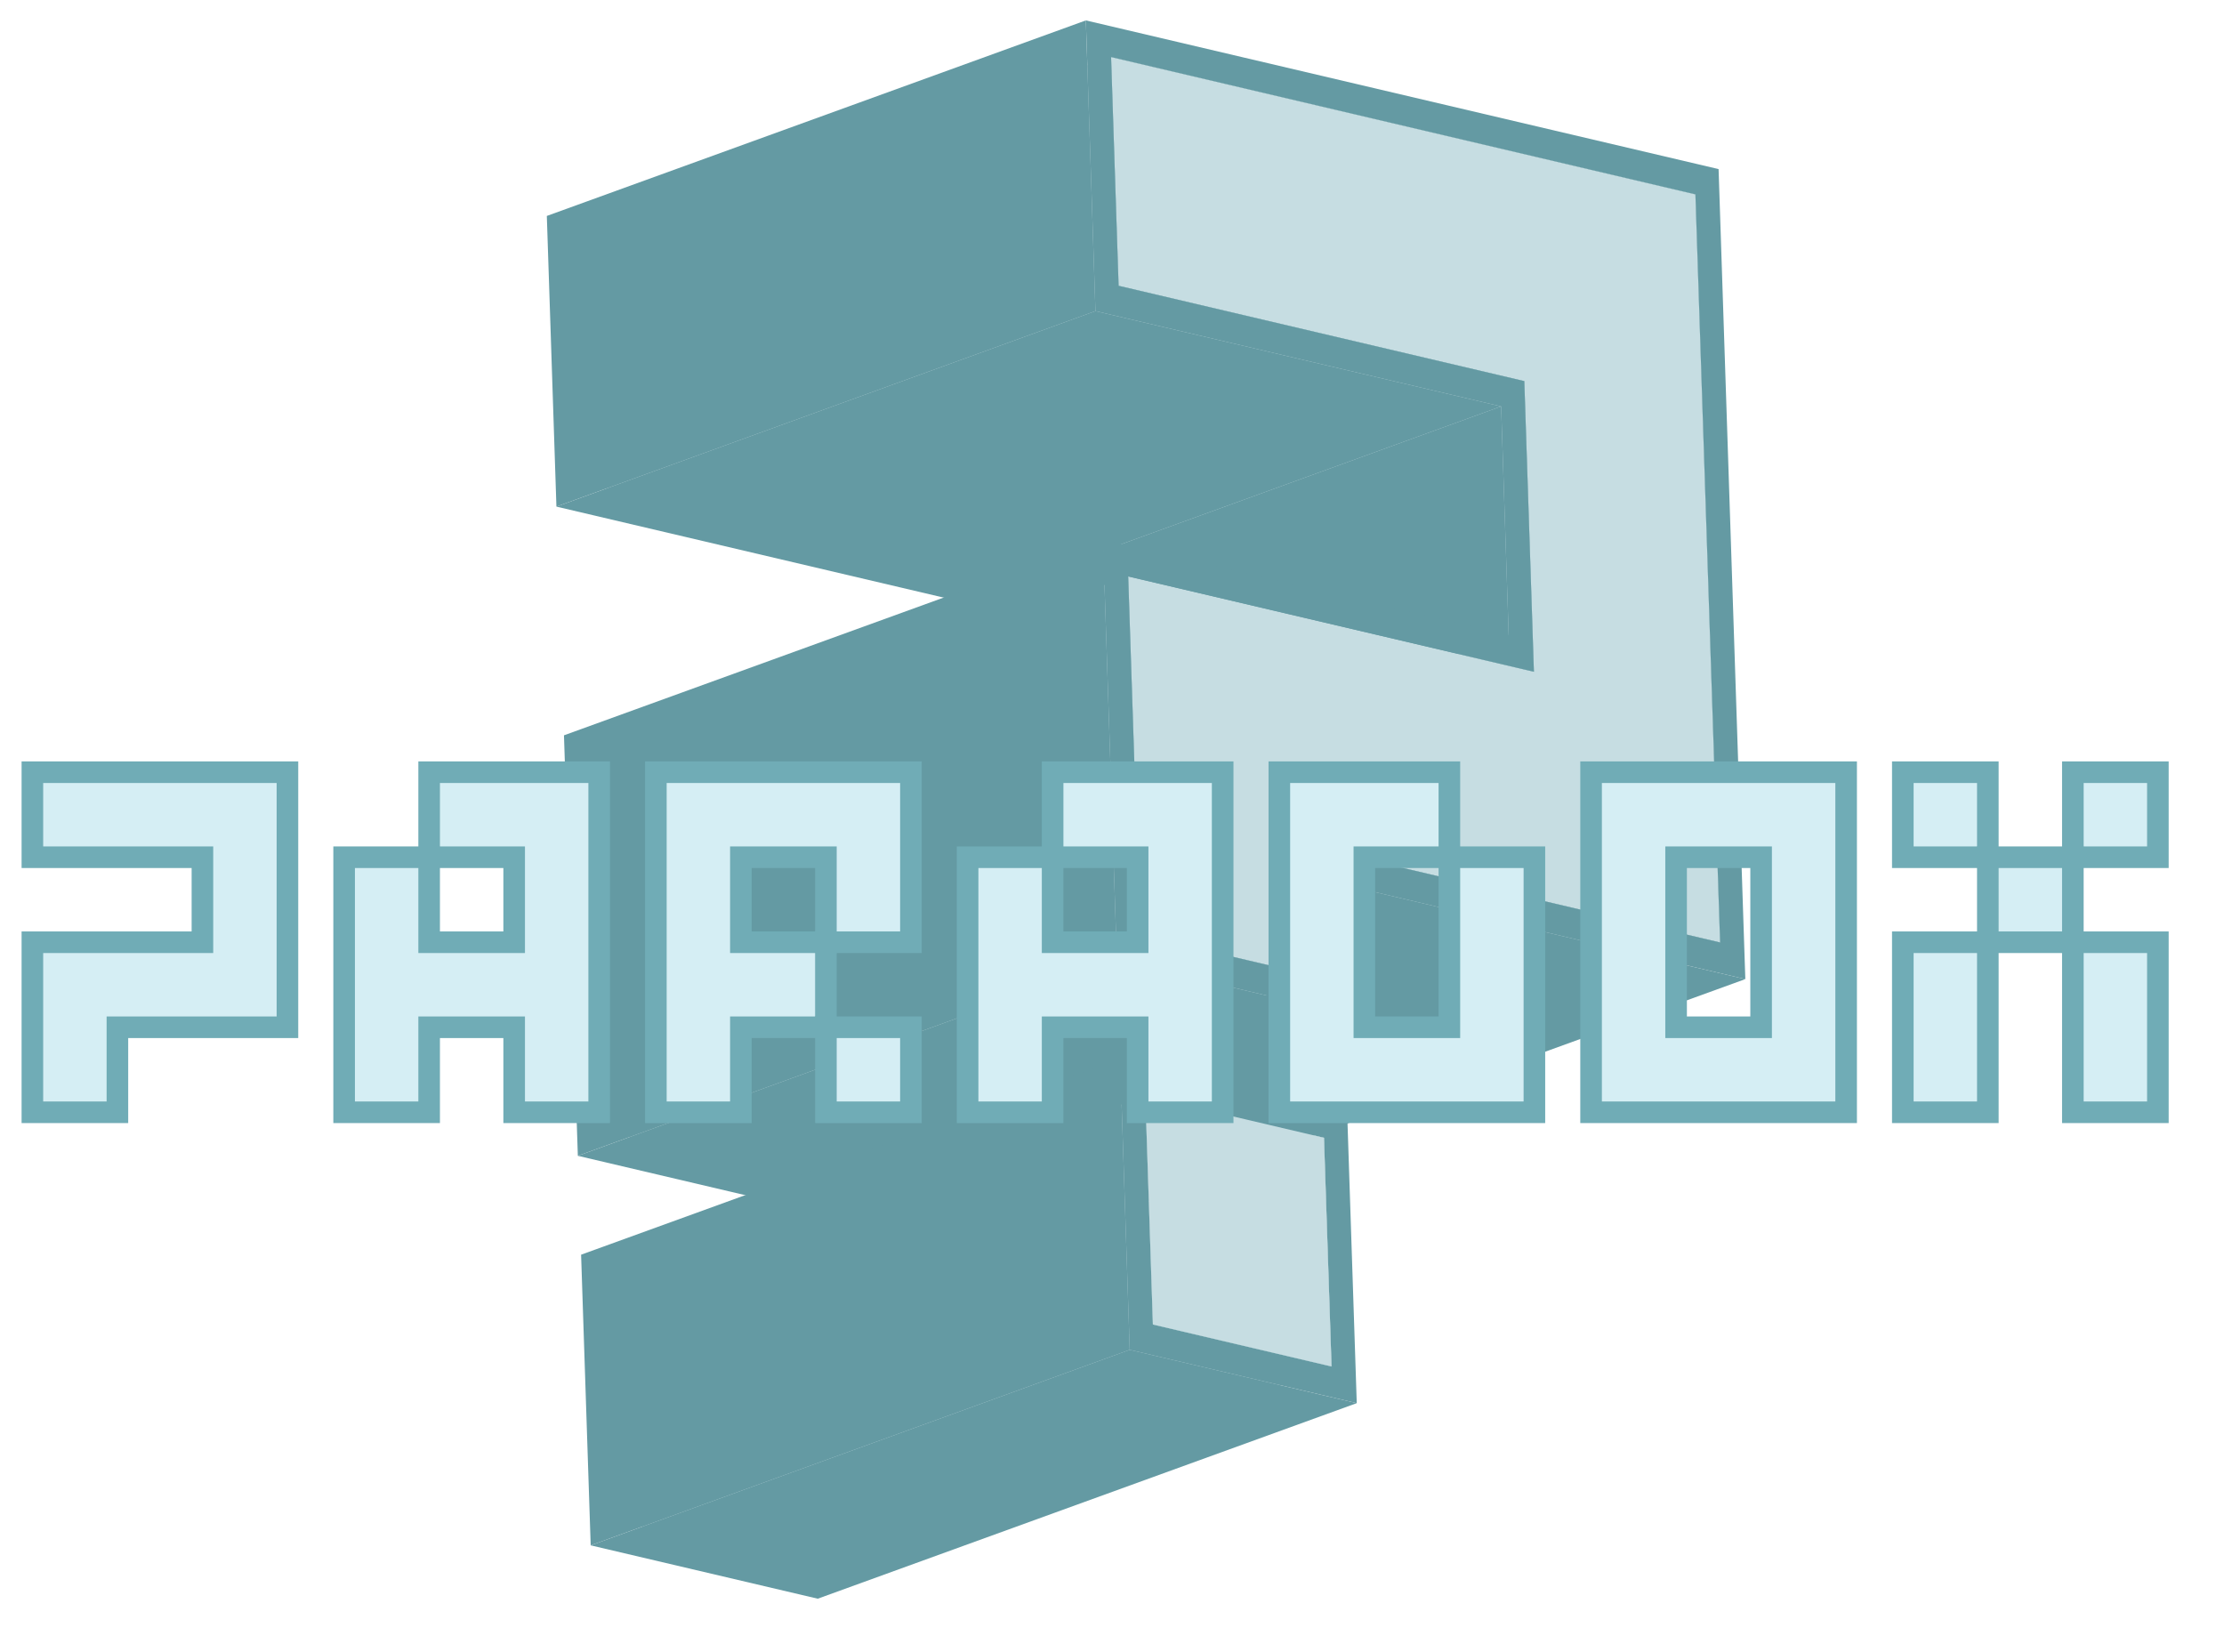 <?xml version="1.0" encoding="utf-8"?>
<!-- Generator: Adobe Illustrator 16.0.0, SVG Export Plug-In . SVG Version: 6.00 Build 0)  -->
<!DOCTYPE svg PUBLIC "-//W3C//DTD SVG 1.1//EN" "http://www.w3.org/Graphics/SVG/1.1/DTD/svg11.dtd">
<svg version="1.1" id="Layer_1" xmlns="http://www.w3.org/2000/svg" xmlns:xlink="http://www.w3.org/1999/xlink" x="0px" y="0px"
	 width="206px" height="153px" viewBox="0 0 206 153" enable-background="new 0 0 206 153" xml:space="preserve">
<g>
	<g>
		<g enable-background="new    ">
			<g>
				<polygon fill="#649AA3" points="159.326,87.295 109.398,105.408 107.112,36.116 157.039,18.004 				"/>
			</g>
			<g>
				<polygon fill="#C6DDE2" points="142.08,62.222 92.152,80.335 91.263,53.412 141.191,35.3 				"/>
			</g>
			<g>
				<polygon fill="#649AA3" points="139.743,58.827 89.816,76.939 89.117,55.755 139.043,37.643 				"/>
			</g>
			<g>
				<polygon fill="#649AA3" points="157.039,18.004 107.112,36.116 52.986,23.398 102.914,5.286 				"/>
			</g>
			<g>
				<polygon fill="#C6DDE2" points="159.326,87.295 109.398,105.408 71.82,96.578 121.748,78.465 				"/>
			</g>
			<g>
				<polygon fill="#649AA3" points="161.662,90.691 111.734,108.803 74.156,99.973 124.083,81.861 				"/>
			</g>
			<g>
				<polygon fill="#C6DDE2" points="103.612,26.469 53.685,44.582 52.986,23.398 102.914,5.286 				"/>
			</g>
			<g>
				<polygon fill="#C6DDE2" points="141.191,35.3 91.263,53.412 53.685,44.582 103.612,26.469 				"/>
			</g>
			<g>
				<polygon fill="#649AA3" points="101.465,28.813 51.539,46.925 50.65,20.002 100.578,1.89 				"/>
			</g>
			<g>
				<polygon fill="#649AA3" points="139.043,37.643 89.117,55.755 51.539,46.925 101.465,28.813 				"/>
			</g>
			<g>
				<polygon fill="#649AA3" points="122.144,90.491 72.217,108.604 71.82,96.578 121.748,78.465 				"/>
			</g>
			<g>
				<polygon fill="#649AA3" points="142.08,62.222 92.152,80.335 54.573,71.504 104.5,53.392 				"/>
			</g>
			<g>
				<polygon fill="#C6DDE2" points="122.144,90.491 72.217,108.604 55.669,104.715 105.597,86.603 				"/>
			</g>
			<g>
				<polygon fill="#C6DDE2" points="105.597,86.603 55.669,104.715 54.573,71.504 104.5,53.392 				"/>
			</g>
			<g>
				<polygon fill="#C6DDE2" points="157.039,18.004 159.326,87.295 121.748,78.465 122.144,90.491 105.597,86.603 104.5,53.392 
					142.08,62.222 141.191,35.3 103.612,26.469 102.914,5.286 				"/>
			</g>
			<g>
				<path fill="#649AA3" d="M100.578,1.89l58.607,13.772l2.477,75.029l-37.578-8.83l0.396,12.027l-21.029-4.942l-1.286-38.949
					l37.578,8.83l-0.699-21.184l-37.578-8.83L100.578,1.89z M159.326,87.295l-2.287-69.292L102.914,5.286l0.698,21.184l37.579,8.83
					l0.889,26.923l-37.579-8.83l1.097,33.211l16.547,3.888l-0.396-12.026L159.326,87.295"/>
			</g>
			<g>
				<polygon fill="#649AA3" points="124.48,93.888 74.553,112 53.523,107.058 103.451,88.946 				"/>
			</g>
			<g>
				<polygon fill="#649AA3" points="103.451,88.946 53.523,107.058 52.238,68.109 102.165,49.997 				"/>
			</g>
		</g>
		<g enable-background="new    ">
			<g>
				<polygon fill="#649AA3" points="123.335,126.572 73.408,144.684 72.708,123.5 122.636,105.388 				"/>
			</g>
			<g>
				<polygon fill="#649AA3" points="122.636,105.388 72.708,123.5 56.161,119.612 106.088,101.5 				"/>
			</g>
			<g>
				<polygon fill="#C6DDE2" points="106.787,122.683 56.86,140.796 56.161,119.612 106.088,101.5 				"/>
			</g>
			<g>
				<polygon fill="#C6DDE2" points="123.335,126.572 73.408,144.684 56.86,140.796 106.787,122.683 				"/>
			</g>
			<g>
				<path fill="#649AA3" d="M103.752,98.103l21.03,4.942l0.889,26.922l-21.031-4.941L103.752,98.103z M123.335,126.572
					l-0.699-21.184l-16.548-3.888l0.698,21.184L123.335,126.572"/>
			</g>
			<g>
				<polygon fill="#C6DDE2" points="122.636,105.388 123.335,126.572 106.787,122.683 106.088,101.5 				"/>
			</g>
			<g>
				<polygon fill="#649AA3" points="104.64,125.026 54.713,143.138 53.825,116.216 103.752,98.103 				"/>
			</g>
			<g>
				<polygon fill="#649AA3" points="125.671,129.967 75.744,148.08 54.713,143.138 104.64,125.026 				"/>
			</g>
		</g>
	</g>
</g>
<g>
	<polygon fill="#D5EEF4" stroke="#70ACB6" stroke-width="2" stroke-miterlimit="10" points="39.75,71.525 39.75,79.4 47.625,79.4 
		47.625,87.275 39.75,87.275 39.75,79.4 31.875,79.4 31.875,87.275 31.875,95.15 31.875,103.025 39.75,103.025 39.75,95.15 
		47.625,95.15 47.625,103.025 55.5,103.025 55.5,79.4 55.5,71.525 47.625,71.525 	"/>
	<polygon fill="#D5EEF4" stroke="#70ACB6" stroke-width="2" stroke-miterlimit="10" points="60.75,71.525 60.75,79.4 60.75,87.275 
		60.75,95.15 60.75,103.025 68.625,103.025 68.625,95.15 76.5,95.15 76.5,87.275 68.625,87.275 68.625,79.4 76.5,79.4 76.5,87.275 
		84.375,87.275 84.375,79.4 84.375,74.15 84.375,71.525 68.625,71.525 	"/>
	<polygon fill="#D5EEF4" stroke="#70ACB6" stroke-width="2" stroke-miterlimit="10" points="3,71.525 3,79.4 18.75,79.4 
		18.75,87.275 10.875,87.275 3,87.275 3,95.15 3,103.025 10.875,103.025 10.875,95.15 18.75,95.15 26.625,95.15 26.625,87.275 
		26.625,79.4 26.625,71.525 18.75,71.525 	"/>
	<rect x="76.5" y="95.15" fill="#D5EEF4" stroke="#70ACB6" stroke-width="2" stroke-miterlimit="10" width="7.875" height="7.875"/>
	<polygon fill="#D5EEF4" stroke="#70ACB6" stroke-width="2" stroke-miterlimit="10" points="97.5,71.525 97.5,79.4 105.375,79.4 
		105.375,87.275 97.5,87.275 97.5,79.4 89.625,79.4 89.625,87.275 89.625,95.15 89.625,103.025 97.5,103.025 97.5,95.15 
		105.375,95.15 105.375,103.025 113.25,103.025 113.25,79.4 113.25,71.525 105.375,71.525 	"/>
	<polygon fill="#D5EEF4" stroke="#70ACB6" stroke-width="2" stroke-miterlimit="10" points="134.25,95.15 126.375,95.15 
		126.375,79.4 134.25,79.4 134.25,71.525 126.375,71.525 123.75,71.525 118.5,71.525 118.5,95.15 118.5,103.025 126.375,103.025 
		134.25,103.025 142.125,103.025 142.125,95.15 142.125,79.4 134.25,79.4 	"/>
	<path fill="#D5EEF4" stroke="#70ACB6" stroke-width="2" stroke-miterlimit="10" d="M150,71.525h-2.625v31.5H150h5.25h7.875h2.625
		H171V79.4v-5.25v-2.625h-15.75H150z M163.125,79.4v15.75h-7.875V79.4H163.125z"/>
	
		<rect x="176.25" y="71.525" fill="#D5EEF4" stroke="#70ACB6" stroke-width="2" stroke-miterlimit="10" width="7.875" height="7.875"/>
	<rect x="192" y="71.525" fill="#D5EEF4" stroke="#70ACB6" stroke-width="2" stroke-miterlimit="10" width="7.875" height="7.875"/>
	
		<rect x="184.125" y="79.4" fill="#D5EEF4" stroke="#70ACB6" stroke-width="2" stroke-miterlimit="10" width="7.875" height="7.875"/>
	
		<rect x="176.25" y="87.275" fill="#D5EEF4" stroke="#70ACB6" stroke-width="2" stroke-miterlimit="10" width="7.875" height="15.75"/>
	<rect x="192" y="87.275" fill="#D5EEF4" stroke="#70ACB6" stroke-width="2" stroke-miterlimit="10" width="7.875" height="15.75"/>
</g>
</svg>
